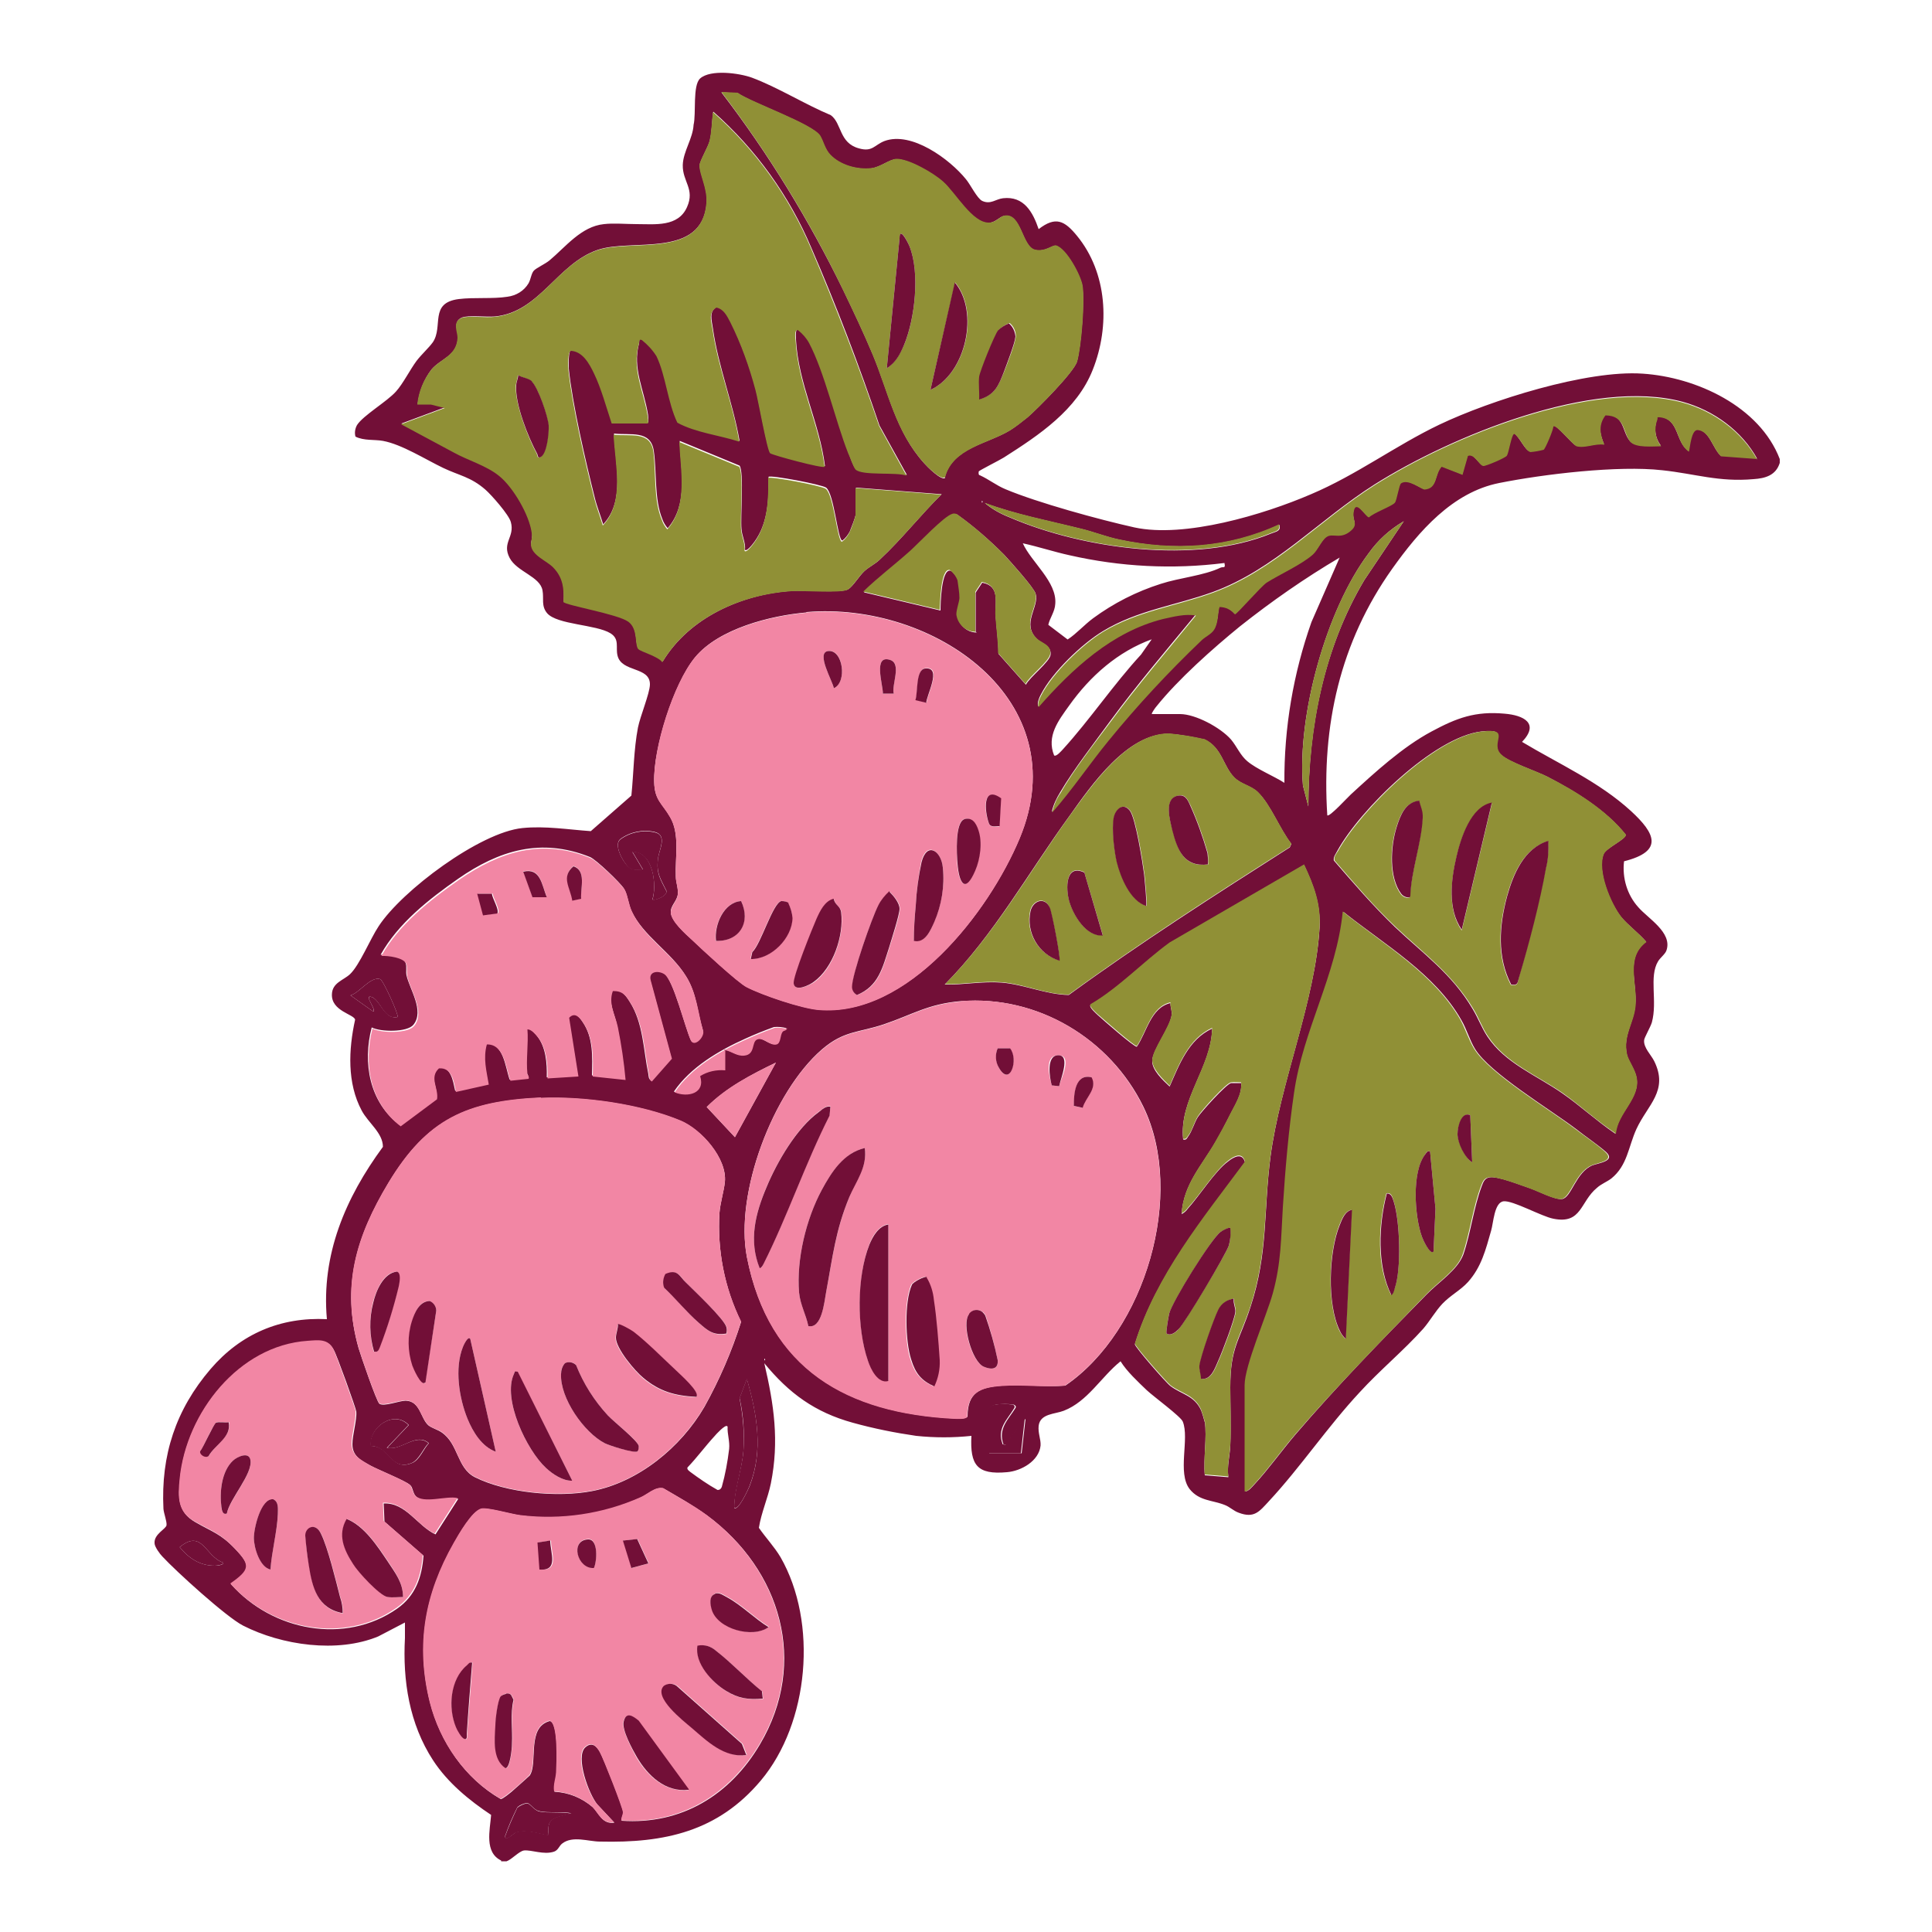 <svg xmlns="http://www.w3.org/2000/svg" id="Calque_1" viewBox="0 0 500 500"><defs><style>      .st0 {        fill: #909036;      }      .st1 {        fill: #720f37;      }      .st2 {        fill: #f286a4;      }    </style></defs><path class="st1" d="M129.7,481.5c-4.4-2.1-2.9-7.9-2.6-11.8-5.7-3.8-11.2-8.3-15-14.1-6.2-9.5-7.9-20.7-7.3-31.7,0-1.3,0-2.7,0-4l-6.9,3.6c-10.6,4.4-25,2.3-35-2.8-4.3-2.2-17.3-14-20.9-17.9-.6-.6-2-2.5-2-3.4-.2-2.4,3-3.7,3.1-4.7s-.7-3-.8-4.2c-.7-13.9,3.2-25.7,12.2-36.2,7.8-9.1,18.1-13.5,30.1-12.9-1.5-16.7,4.8-31.4,14.5-44.6,0-3.6-3.8-6.2-5.5-9.4-3.8-7.1-3.4-15.8-1.7-23.5-.2-1.4-6.2-2.2-6-6.6.1-3,3-3.6,4.7-5.2,2.5-2.4,5.2-9.1,7.4-12.4,6-9.2,26.2-24.3,37.2-25.4,5.9-.6,11.9.4,17.7.8l10.5-9.2c.6-5.9.6-11.8,1.7-17.6.6-3,3-8.7,3.1-11.1.1-4.8-7.4-3.1-8.4-7.6-.5-2.1.6-4.2-1.8-5.7-3.7-2.3-13.8-2.2-16.4-5.2-1.6-1.9-.8-3.8-1.2-5.9-.6-3.6-6.6-4.8-8.5-8.4-2.1-4,1.4-5.4.3-9.3-.5-1.9-5-7-6.6-8.4-3.8-3.3-6.7-3.6-10.9-5.6-4.6-2.2-10.7-6.1-15.6-7-2.2-.4-4.9,0-7.1-1.1-.3-1-.1-2.1.4-3,1.6-2.5,7.8-6.1,10.1-8.7,1.8-2,3.6-5.6,5.3-7.9,1.3-1.7,3.1-3.3,4.2-4.8,2.8-4.1-1-10.2,6.7-11.2,4-.5,8.8,0,12.6-.6,2.3-.3,4.3-1.5,5.5-3.5.6-1.1.7-2.6,1.4-3.3s2.9-1.7,4-2.6c4.2-3.5,8.2-8.8,14.1-9.4,2.5-.3,5.8,0,8.5,0,4.7,0,10.7.8,13-4.4,2.1-4.7-1.2-6.6-1.1-10.9.1-3.5,2.6-6.8,2.8-10.4.7-2.9-.3-10.2,1.7-12,2.7-2.4,10.1-1.4,13.4-.2,6.7,2.5,13.7,6.9,20.4,9.7,2.9,2.1,2.1,7.2,7.3,8.6,3.5,1,4-.9,6.6-1.9,7-2.6,16.9,4.7,21.1,9.9,1.1,1.3,2.9,5,4.2,5.6,2.2,1,3.5-.5,5.4-.7,5.4-.6,7.7,3.6,9.2,8,4.4-3.4,6.7-2.2,9.9,1.7,7.9,9.6,8.6,23.4,4.1,34.7-4.1,10.4-13.9,16.9-23,22.7-1.1.7-6.3,3.3-6.5,3.6,0,0-.2,1,.3,1,2.4,1.1,4.2,2.6,6.6,3.6,8.3,3.5,24.4,7.9,33.4,9.9,13,2.8,33.4-3.3,45.7-8.6,11.8-5,21.9-12.6,33.2-18,13.2-6.3,38.2-14.2,52.6-13.2,13.9.9,30.3,8.5,35.5,22.1v1c-1,3.2-3.7,4-6.8,4.2-9,.8-15.1-1.4-23.6-2.3-11.4-1.3-30.7,1-42.2,3.3-12.1,2.4-20.8,12.5-27.7,22.2-13.5,19-18.3,40.6-16.8,63.8.5.6,5.5-4.9,6.1-5.4,6.2-5.7,13.4-12.3,20.9-16.3,6.5-3.5,11.3-5.3,18.9-4.6,4.9.4,9.1,2.5,4.5,7.3,9.5,5.7,19.9,10.3,28.2,17.9,6.3,5.8,8.5,10.4-1.8,13-.5,4.3.8,8.7,3.7,11.9,2.5,2.9,8.8,6.5,7.3,11.1-.3,1-1.6,1.9-2.2,2.9-2.4,4-.1,10.3-1.6,15.8-.4,1.3-2,4-2,4.6-.2,1.9,1.8,3.8,2.6,5.4,3.8,7.7-1.7,11.3-4.6,17.6-2.1,4.6-2.3,9.4-6.5,12.8-1.2.9-2.6,1.4-3.7,2.4-4.4,3.6-3.9,9.5-11.3,8-3.1-.6-10.5-4.8-12.9-4.5s-2.6,5.6-3.2,7.6c-1.4,4.9-2.5,9.4-6,13.3-1.9,2.1-4.5,3.4-6.6,5.6-1.8,1.9-3.2,4.4-4.9,6.4-5.1,5.7-11.3,10.8-16.5,16.5-8.3,8.9-15.4,19.5-23.5,28.2-2.5,2.7-3.8,4.5-7.8,3-1.4-.5-2.3-1.5-3.6-2-3.2-1.3-6.6-1-9.1-4.1-3.3-4.2,0-13.1-1.8-17.5-.5-1.3-7.6-6.5-9.3-8.1-2.3-2.2-5.2-4.9-6.8-7.5-5,4-8.5,10.4-14.7,12.8-2.3.9-6.1.7-6.5,3.9-.2,1.9.6,3.5.5,5.1-.4,4-5,6.6-8.7,6.9-7.7.7-9.6-1.8-9.2-9.4-4.7.5-9.5.5-14.3,0-5.5-.8-11-1.9-16.4-3.4-9.8-2.7-16.5-7.6-22.9-15.4,2.5,10.7,3.9,20.1,1.7,31.1-.8,3.9-2.5,7.6-3.1,11.5,1.8,2.6,4,4.9,5.6,7.6,9.7,16.9,7.4,42.9-5.1,57.8-11.1,13.2-24.9,16.2-41.6,15.8-3,0-7.1-1.6-9.8.5-.8.6-1,1.7-2.1,2.1-2.7.9-5.8-.5-7.8-.3-1.3.2-3.1,2.3-4.5,2.8h-1.4ZM244.5,123.5c2-7.6,11-8.6,16.8-12.1,1.6-1,3.1-2.2,4.6-3.4,2.6-2.2,12-11.7,12.8-14.4,1.1-4,2-15.5,1.4-19.5-.4-2.7-4.2-9.8-6.9-10.5-.8-.2-2.7,1.7-5.4,1.1-3.3-.8-3.5-9.7-8-8.8-1.1.2-2.2,1.7-3.9,1.8-4.4.2-8.7-7.7-11.9-10.6-2.5-2.2-8.8-5.9-12-5.9-1.8,0-4.1,2.1-6.6,2.4-3.6.4-8-.8-10.6-3.5-1.4-1.5-1.7-3.4-2.6-4.9-1.9-3.1-17.6-8.5-21.3-11.1l-4.2-.2c12.2,15.9,22.7,33.1,31.5,51.1,2.6,5.4,5.4,11.3,7.7,16.8,4.1,9.8,5.9,19.9,13.3,28.1.7.8,4.3,4.5,5.4,3.8M221.5,126.3v6.8c-.4,1.5-1,3-1.6,4.5-.5.9-1.1,1.7-1.9,2.3-1.2,0-2.1-12.1-4.2-13.7-1.1-.8-14.3-3.3-14.9-2.8.1,5.4-.1,11.3-3.1,16-.3.5-2.4,3.5-3,2.9.2-1.9-.8-3.6-.9-5.4-.3-3.2.7-14.7-.5-16.4l-15.5-6.4c.3,7.5,2.3,16.4-3.1,22.6-.6-.7-1.1-1.5-1.4-2.4-2.1-5.1-1.4-12.1-2.2-17.6s-6-4-10.3-4.5c.3,7.6,3,17.4-2.8,23.5-.7-2.4-1.6-4.5-2.2-7-2.3-9.1-5.8-24.3-6.7-33.3,0-.8-.2-4.8.7-4.9,3,.2,4.7,3.4,5.9,5.8,1.9,4,3.2,8.8,4.6,13h9.4c0-.7,0-1.3-.1-2-1-6.4-4.1-12-2.3-18.5.1-.4-.2-1.6.8-1.1,1.5,1.2,2.7,2.7,3.8,4.3,2.5,5.1,2.9,12,5.4,17.2,4.8,2.6,10.8,3.2,16,4.9-1.7-9.8-5.5-19.2-6.9-29.1-.3-2.1-1.1-4.4,1-5.6,2,.4,2.8,2.1,3.6,3.8,2.7,5.6,4.9,11.5,6.5,17.5.7,2.5,3,15.7,3.8,16.4.6.6,13.6,4,14.1,3.5-1.4-11.2-6.9-21.3-7.5-32.7,0-.5-.3-3.1.7-2.6,1.1.9,2.1,2,2.8,3.3,4,7.5,6.8,20,10.1,28.5.4,1.1,1.2,3.6,1.9,4.2,1.7,1.8,10.6.6,13.2,1.6l-7.1-12.8c-5.2-15.4-11.1-30.9-17.6-45.9-5.7-13.5-14.4-25.6-25.4-35.3-.4,2.5-.3,5.1-.9,7.5-.4,1.6-2.6,5.3-2.6,6.3,0,2.5,2.1,5.9,1.8,9.8-1.2,14.6-19.5,9.1-28.3,12.2-10.4,3.6-15,16.1-26.5,17.2-2.2.2-7-.4-8.6.3-2.4,1.1-.9,3.5-1,5.1-.1,4.8-4.3,5.4-6.8,8.3-2,2.6-3.2,5.7-3.6,8.9h3.5l3.6.9-11.3,4.2,13.6,7.3c3.8,2,8.4,3.4,11.8,6.1,3.6,2.9,7.8,10.1,8.4,14.7.2,1.4-.3,2.2-.2,3.1.2,2.8,4.1,4.2,5.8,5.9,2.5,2.6,2.8,5.4,2.6,8.9.6.9,14,3.1,16.8,5.1,2.6,1.9,1.5,6.1,2.6,7.1.7.7,5.2,1.9,6.2,3.4,6.9-11.4,20.4-17.4,33.4-18.3,2.9-.2,13,.6,14.6-.4,1.3-.8,2.8-3.4,4.2-4.7,1.2-1.1,2.9-1.9,4-3,5.7-5.3,10.5-11.5,16-16.9l-22.1-1.7ZM454.8,118.8c-4-7.3-11.3-12.6-19.3-14.8-23.2-6.3-60,8.9-79.8,21.4-14.2,9-25.9,22-41.8,27.8-9.6,3.5-19.5,4.7-28.4,10.1-5.5,3.3-13.2,10.7-16.1,16.4-.4.7-1.1,2.3-.7,3.1,8.8-9.9,19-19.5,32.2-22.8,2.7-.7,5.8-1.5,8.5-.9-7.5,9.1-15,17.9-22,27.4-4.1,5.6-9.6,12.7-13,18.5-1,1.6-1.8,3.3-2.2,5.1,5.2-5.9,9.6-12.5,14.6-18.6,7.5-9.2,15.6-17.9,24.2-26.1.9-.9,2.4-1.5,3.1-2.6,1.1-1.6,1-4,1.4-5.9,1.6,0,3,.7,4,1.9.6,0,6.8-7.2,8.2-8.2,3.3-2.1,9.1-4.8,12-7.3,1.4-1.2,2.3-3.5,3.5-4.5,1.6-1.2,3.7.9,6.6-1.9,1.5-1.5.2-2.3.4-4.3.4-4.1,3.2,1,4,1.1,1.2-1.2,6-2.9,6.7-3.8.5-.6,1.1-4.7,1.6-5,1.8-1.3,5.3,1.7,6.1,1.6,3.5-.3,2.6-3.7,4.4-5.9l5.4,2.1,1.4-4.9c1.6-.7,3,2.5,4,2.6.5,0,5.8-2.1,6.1-2.7.5-.8,1.2-5.7,1.9-5.6,1.4.8,2.9,4.6,4.2,4.7,1.2,0,2.3-.3,3.4-.6.3-.2,2.5-5.1,2.5-6,.6-.8,5,4.8,6,5.1,2.2.7,4.9-.7,7.2-.4-1.1-2.6-1.6-5.1.3-7.6,5.1,0,4.3,4.3,6.4,6.8,1.3,1.7,5.9,1.1,8,1.2-1.5-2-1.8-4.5-1-6.8.2-.6-.4-.8.7-.7,5.2.7,4,6.5,7.5,8.9.2-1,.6-5.7,2.3-5.6,3.1.3,4,5,6,6.8l9.3.7ZM254.1,129.6v.5c.3-.2.3-.3,0-.5M331.1,135.8c-13.2,6.1-27.2,6.9-41.3,3.9-3.4-.7-6.6-2-9.9-2.8-8.4-2.1-16.9-3.7-25-6.7,1.9,1.6,4.1,2.8,6.4,3.7,19,8.2,48.1,12.2,67.6,4.2,1.2-.5,2.7-.6,2.2-2.2M252.5,163.5v-10.1c0-.1,1.4-2.1,1.7-2.6,4.8.9,3.2,5.2,3.5,8.8.2,3.2.7,6.4.7,9.6l7.1,8c1-2,6.2-5.9,6.4-7.8.2-2.3-2.3-2.8-3.5-4-4.2-4,.7-8.4-.4-11.8-.5-1.6-6.7-8.5-8.2-10.1-3.7-3.7-7.7-7.2-11.9-10.2-.4-.3-.8-.3-1.3-.1-2.1.5-8.7,7.6-10.8,9.5-4.1,3.5-8.4,6.8-12.2,10.6l19.8,4.7c0-1.7.2-10.9,2.6-10.3.6.1,1.9,2,2.1,2.7.3,1.5.4,3,.5,4.6,0,1.2-.8,3-.8,4.2.3,2.5,2.4,4.5,5,4.5M338.6,208.7c0-20.4,4-41,14.5-58.6l10.2-15.2c-3.6,2.1-6.7,4.9-9.1,8.3-11,14.6-18.5,42-17,60.1l1.4,5.4ZM316.9,145.7c-13.4,1.7-26.9,1-40.1-2-4.1-.9-8-2.2-12.1-3.1,2.2,4.9,8.9,10,8.4,15.7-.1,2-1.4,3.6-1.8,5.4l5,3.8c2.3-1.5,4.3-3.8,6.6-5.5,5.3-3.9,11.2-6.9,17.5-8.9,4.9-1.6,11.1-2.1,15.5-4.2.7-.3,1.3.3,1-1.1M298.1,184.8h7.3c4,0,10.5,3.5,13.2,6.6,1.5,1.8,2.4,4.1,4.2,5.6,2.5,2.1,6.8,3.8,9.6,5.6-.1-14.2,2.3-28.3,7-41.6l7.3-16.7c-9,5.3-17.6,11.3-25.8,17.8-7,5.7-16,13.7-21.6,20.7-.3.3-1.3,1.8-1.2,1.9M208.7,158.5c-9.3.8-22.7,4.2-28.8,11.6-5.6,6.8-10.8,23.5-10.6,32.2.1,4.8,2.1,5.6,4.1,9.1,2.6,4.4,1.3,10.4,1.5,15.4,0,1.6.7,3,.5,4.7s-1.9,2.9-1.8,4.6c.1,2.3,3.8,5.6,5.5,7.1,2.4,2.3,11.9,11.1,14.1,12.2,4,2.1,14.1,5.5,18.6,5.9,23.1,2,44.1-25.2,52.1-44.4,14.9-35.8-22.4-61.3-55.2-58.5M298.2,165.4c-8.9,3.2-16.1,9.6-21.5,17.2-2.8,3.9-5.9,7.9-3.9,12.9.6.4,1.9-1.2,2.3-1.6,7-7.7,13.1-16.8,20.2-24.5l2.8-4ZM418.1,293.4c.4-5.4,6.5-9.2,5.4-14.6-.4-2.1-2.2-4.3-2.5-6-1-4.9,1.8-8.1,2.2-12.6.6-5.8-2.7-12.4,2.8-16.5-1.9-2.2-4.5-4.1-6.4-6.3-2.8-3.4-6.4-12.1-4.6-16.4.7-1.6,6-3.9,5.7-5-5.1-6.4-13-11.2-20.3-15-3-1.5-9.7-3.7-11.9-5.6-3.5-3,2.9-7-5.1-6.1-12.3,1.4-31.5,20.3-37.3,30.9-.4.8-1.1,1.6-.9,2.5,5.1,5.9,10.2,11.8,15.8,17.2,7.4,7,14.8,12.2,20.1,21.2,1.4,2.3,2.3,4.8,3.8,7.1,4.6,7,12.8,10.1,19.5,14.8,4.6,3.2,8.8,7.1,13.5,10.3M244.5,254.8c5,.1,9.8-.9,14.8-.5,5.8.5,11.5,3.1,17.3,3.2,18.5-13.5,37.9-25.9,57.2-38.2l.4-.9c-3-3.8-5.3-10.1-8.7-13.4-1.8-1.7-4.3-2-6.1-3.8-2.9-3-3.1-7.6-7.6-9.8-3.1-.7-6.2-1.3-9.4-1.5-10.7,0-19.9,13.2-25.5,21.1-10.7,14.7-19.6,30.9-32.5,43.9M163.6,220.4c5.4-.2,6.5,8.6,5.2,12.5,1.1,0,3.8-1,3.7-2.3-1.6-3.3-2.7-4.6-2.2-8.5.3-2.2,2.5-6-.9-6.8-3.1-.7-6.3,0-8.8,1.8-1.9,1.4.5,5.7,1.8,7s2.3.9,4,.9l-2.8-4.7ZM136.3,277.6c-.4-3.6.3-7.8,0-11.5,1,0,2,1.2,2.6,1.9,2.4,2.9,2.7,7.2,2.6,10.8l8-.5-2.4-15.2c1.5-1.5,2.8,0,3.7,1.4,2.8,4.1,2.5,9.1,2.4,13.8l8.5.9c-.4-4.6-1.1-9.2-2-13.7-.6-3.2-2.4-6-1.3-9.3,2.6,0,3.4,1.2,4.6,3.1,3.5,5.5,3.5,12.5,4.8,18.7.1.6,0,1.2.7,1.6l5.2-5.9-5.5-20.3c-.5-2.3,1.9-2.7,3.6-1.6,2.5,1.7,5.5,14.2,7,17.4,1.1,1.4,3.4-1.2,3.1-2.6-1.5-4.9-1.6-9.6-4.4-14-3.8-6.2-11.1-10.4-14.1-16.9-.8-1.8-1-4.2-1.9-5.7s-7.3-7.6-8.8-8.2c-12.7-5.1-23.6-1.7-34.1,5.6-7.6,5.3-15.6,11.6-20.1,19.7,1.6-.1,6,.4,6.5,2.2.3.9,0,2.1.2,3.1.8,3.6,4.7,9.2,1.8,12.8-1.6,2-8.5,1.9-10.8.7-2.4,9.2-.6,19.4,7.3,25.3l9.4-7c.6-2.8-2.1-5.6.5-8,3.4-.2,3.8,3.5,4.4,6.1l8.5-1.9c-.6-3.5-1.5-6.8-.5-10.4,4.6,0,4.9,6,6.1,9.4l4.7-.5c.3-.7-.4-1.3-.5-1.6M311.8,367.9c.6,4.2-.4,9.5,0,13.9l6.1.5c-.4-2.8.4-5.6.5-8.2.2-5,0-10.1,0-15,0-10.6,2.4-12,5.3-21.1,4.5-13.7,3.3-24.9,5.1-38.6,2.5-19.2,11.6-40.4,12.7-59.3.3-6-1.5-10.9-4-16.2l-34.8,20.2c-7,5.1-13,11.6-20.5,16-.4.6,1.4,2.1,1.9,2.6,1.3,1.2,9.3,8.2,10.1,8.2,2.6-3.8,3.6-10.1,8.7-11.3,0,1.2.5,2.1.3,3.3-.6,3.3-4.8,8.7-5,11.5-.2,2.5,2.8,5.2,4.5,6.8,2.5-5.7,4.9-12.2,11-15-.2,10.1-8.6,18.3-7.5,28.7.8.2.9-.2,1.3-.8,1-1.3,1.6-3.6,2.5-5s7.3-8.5,8.6-8.8c.9,0,1.7,0,2.6,0,.3,3-1.7,5.8-3,8.5-1.1,2.1-2.4,4.7-3.6,6.7-3.6,6.2-8.3,11-8.8,18.7.6-.3,1.2-.8,1.6-1.4,3-3.3,7.1-9.8,10.4-12.2,1.5-1.2,3.7-2.4,4.4.2-10.8,14.8-23,29.3-28.5,47.1,0,.7,8.1,10,9.2,10.8,2.9,2.2,6.1,2.4,7.9,6.2.4,1,.7,2.1,1,3.2M322.1,386c1.1,0,1.9-1.2,2.6-1.9,3.7-4,7-8.7,10.6-12.9,10.8-12.6,22.3-24.4,33.9-36.2,3-3.1,8-6.3,9.5-10.3,1.9-5.5,2.7-12.3,4.8-17.8.4-1.1.8-2,2-2.2,2.1-.4,8.3,2.1,10.7,2.9,2,.7,6.4,3,8.1,2.7,2.4-.4,3.5-6.9,7.8-8.7,1.5-.6,6.2-1.1,3.5-3.5-2.3-2-5.3-4-7.7-5.9-6.7-5.1-22.4-14.5-26.2-20.8-1.4-2.3-2.1-5-3.5-7.4-6.8-12-20-19.6-30.5-28-1.6,16.4-10.4,30.7-12.6,46.9-1.3,9.5-2.3,20-2.9,29.6-.5,8.1-.4,14.3-2.6,22.3-1.6,5.8-7.3,18.7-7.3,23.8v27.5ZM102.9,263.2c.4-.4-3.7-9.5-4.5-9.8-2.5-.8-5.4,3.6-7.7,4.2l5.9,4.2c.9-.5-2.5-4.3-.5-3.8,2.4.7,3.3,6,6.8,5.2M248.6,259.1c-8.4.7-12.5,3.5-19.9,6-6.6,2.2-10.3,1.6-16,6.5-12.7,11-22.6,37.3-19.4,53.7,5.7,29,25.9,40.4,53.7,41.8.8,0,2.9.2,3.4-.5,0-6.3,3.3-7.6,8.9-8,5.3-.4,11,.4,16.4,0,20.7-14.1,31.2-49.6,20.2-72.2-8.6-17.6-27.4-28.9-47.2-27.3M203.6,266.1c-1.1-.3-2.2-.4-3.3-.3-2.5.9-5,1.9-7.4,3-6.9,3.1-14.2,7.4-18.5,13.7,3.5,1.5,8,.3,6.6-4.2,2-1.2,4.3-1.7,6.5-1.5v-5.2c1.7.3,3,1.6,4.9,1.4,3-.3,1.8-3.7,3.4-4.2s3.4,1.9,5,1.3c1.1-.4.8-2.5,1.5-3.2.4-.5,1.3-.2,1.2-.9M200.8,275c-6.4,3.1-12.9,6.5-17.9,11.5l7.3,7.8,10.6-19.3ZM140,284.1c-19.2.9-29.5,5.5-39.5,22.1-8.3,13.8-12.2,26.7-7.7,42.7.5,1.7,4.7,14,5.4,14.4,1.2.8,5.1-.8,6.8-.8,3.8.1,3.8,4.6,5.9,6.4.9.7,2.4,1.1,3.4,1.8,4.4,3,3.9,9.2,8.6,11.6,8.2,4.1,21.4,5.3,30.3,3.6,12-2.3,23-11.3,29.1-21.8,3.9-7,7.1-14.4,9.5-22-4.3-8.8-6.2-18.5-5.6-28.2.2-2.6,1.1-5.5,1.4-8,.6-6.1-6-13.5-11.4-15.8-10.3-4.3-25.1-6.4-36.2-5.9M106.1,384.3c-1-1-8.2-3.9-10.2-5-2.5-1.4-4.7-2.4-4.7-5.6,0-2.3,1.2-6.3,1-8.4-.1-.9-5.1-14.8-5.8-15.9-1.4-2.8-3.9-2.4-6.7-2.2-17.9,1.1-31.5,18.6-33.1,35.6-.5,4.8-.6,8.5,3.9,11.1s6.6,3,10.4,7c4.2,4.4,3.9,5.5-1.1,9.1,10.6,12,29.4,15.8,43,6.3,4.7-3.3,6.4-8.1,6.8-13.7l-10.1-8.8-.2-4.7c5.7-.3,8.7,5.8,13.4,8l5.9-9.2c-2.8-.7-8.9,1.6-11-.7-.7-.7-.8-2.2-1.3-2.7M197.8,351.6v.5c.3-.2.3-.3,0-.5M190,390.2c1,1.1,3.8-5.1,4-5.6,3.6-9.3,1.9-18.5-.7-27.7l-1.9,5c.9,4.5,1.3,9.1,1,13.6-.4,5-2.3,9.8-2.4,14.8M259.7,373.8c-1.5-4.1,1.3-6.5,3.1-9.4.3-.5-.2-.8-.5-.9-1.5-.2-3-.2-4.5,0-5.1,1.1-1.5,9.1-1.8,12.6h8.4s1-8.9,1-8.9c-1.7,1.7-2.9,3.8-4.4,5.7-.4.5,0,1.2-1.2.9M100.2,374.7l5.6-5.9c-3.8-4-10.3.5-9.8,5.4,4.9,0,5.2,6.7,10.7,4.4,1.9-.8,2.9-3.6,4.3-5.1-3.3-2.9-7,2-10.8,1.2M188.2,369.1c-.5-.5-2.9,2.1-3.3,2.6-2.4,2.6-4.5,5.5-7,8.1-.1.6.4.8.7,1.1,2.3,1.7,4.6,3.3,7.1,4.7.6,0,.9-.3,1.1-.8.9-3.2,1.5-6.5,1.9-9.8.2-2.1-.5-3.8-.4-5.8M160.8,471.2c15.6,1.1,28.2-6.7,35.9-19.8,12.5-21.2,5.4-45.1-13.7-59.2-3.6-2.6-7.5-4.8-11.3-7-2.1-.5-4,1.5-5.9,2.4-9.8,4.4-20.5,6-31.1,4.6-2.4-.3-8.5-2.1-10.1-1.7-2.5.6-5.8,6.6-7.1,8.9-7.5,13.2-9.9,26.3-6.2,41.2,2.6,10.3,9.1,19.7,18.3,25,.5,0,2.3-1.5,2.8-1.9.7-.6,4.4-3.9,4.7-4.2,2.2-3.3-.9-12.5,5.2-14.1,2.3.5,1.8,11.2,1.7,13.4,0,1.6-.8,3.2-.5,4.9,3.7.2,7.1,1.6,9.9,4,1.6,1.6,2.5,4.5,5.6,4l-4.4-4.7c-2.2-2.6-5.8-12.4-3.1-14.8,1.7-1.5,2.9-.3,3.8,1.3s6.1,14.6,6,15.6c0,.7-.6,1.4-.4,2.2M57.8,404.4c-4.6-1.4-5.4-8.9-11.3-4,2.4,2.9,5.2,4.8,9.1,4.8.4,0,2.3-.1,2.2-.8M148.1,469.3c-2.6-.6-6.3,0-8.6-.6-1.4-.3-2.4-2.2-3.2-2.1-.9.2-1.7.5-2.4,1.1-1.2,2.4-2.3,4.9-3.2,7.5,0,1.5,2.3-.8,2.8-1,2.8-.9,5.7.3,8.5.7-.3-2.9,0-4.1,2.9-4.9l3.2-.8Z"></path><path class="st0" d="M221.5,126.3l22.1,1.7c-5.5,5.5-10.3,11.6-16,16.9-1.2,1.1-2.8,1.9-4,3-1.4,1.3-2.9,3.9-4.2,4.7-1.7,1-11.7.2-14.6.4-13.1.9-26.6,6.9-33.4,18.4-1-1.5-5.5-2.7-6.2-3.4-1-1,0-5.2-2.6-7.1-2.8-2-16.1-4.2-16.8-5.1.2-3.5-.1-6.3-2.6-8.9-1.7-1.8-5.6-3.1-5.8-5.9,0-.9.4-1.7.2-3.1-.6-4.6-4.8-11.8-8.4-14.7-3.3-2.7-8-4-11.8-6.1l-13.6-7.3,11.3-4.2-3.6-.9h-3.5c.3-3.3,1.6-6.4,3.6-9,2.4-2.9,6.6-3.6,6.8-8.3,0-1.6-1.4-4,1-5.1,1.6-.7,6.4,0,8.6-.3,11.5-1.1,16.1-13.6,26.5-17.2,8.8-3.1,27.1,2.4,28.3-12.2.3-3.9-1.8-7.3-1.8-9.8,0-1,2.2-4.7,2.6-6.3.6-2.5.6-5.1.9-7.5,11,9.7,19.7,21.8,25.4,35.3,6.4,15,12.4,30.5,17.6,45.9l7.1,12.9c-2.6-1-11.5.1-13.2-1.6-.6-.7-1.4-3.2-1.9-4.2-3.3-8.4-6.1-20.9-10.1-28.5-.7-1.3-1.7-2.4-2.8-3.3-1.1-.5-.8,2.1-.7,2.6.6,11.4,6.1,21.5,7.5,32.7-.5.5-13.5-3-14.1-3.5-.8-.7-3.1-13.9-3.8-16.4-1.6-6-3.7-11.9-6.5-17.5-.9-1.7-1.7-3.4-3.6-3.8-2.2,1.3-1.3,3.6-1,5.6,1.4,9.9,5.3,19.3,6.9,29.1-5.2-1.7-11.2-2.3-16-4.9-2.5-5.2-3-12.2-5.4-17.2-1-1.6-2.3-3-3.8-4.2-.9-.4-.6.8-.8,1.1-1.8,6.6,1.3,12.1,2.3,18.5.1.7.2,1.3.1,2h-9.4c-1.4-4.2-2.7-9.1-4.6-13-1.2-2.5-2.9-5.6-5.9-5.8-.9,0-.8,4.1-.7,4.9.9,9,4.4,24.2,6.7,33.3.6,2.4,1.5,4.6,2.2,7,5.8-6.1,3.1-15.9,2.8-23.5,4.3.5,9.6-1.1,10.3,4.5s0,12.5,2.2,17.6c.3.9.8,1.7,1.4,2.4,5.4-6.2,3.4-15.1,3.1-22.6l15.5,6.4c1.2,1.7.2,13.2.5,16.4.2,1.8,1.1,3.5.9,5.4.6.6,2.7-2.4,3-2.9,3-4.7,3.2-10.6,3.1-16,.5-.5,13.8,2,14.9,2.8,2.1,1.6,3,13.7,4.2,13.7.8-.6,1.4-1.4,1.9-2.3.7-1.5,1.2-3,1.6-4.5v-6.8ZM137.6,98.7c-.8-.7-2.6-1-3.6-1.6,0,.9-.4,1.7-.5,2.6-.3,4.7,3.1,13.5,5.4,17.7.2.4.1,1.3.9.9,1.7-.8,2.2-6.5,2.1-8.2-.2-2.4-2.6-9.8-4.4-11.4"></path><path class="st2" d="M248.6,259.1c19.8-1.6,38.6,9.6,47.2,27.3,11.1,22.6.6,58.1-20.2,72.2-5.4.5-11-.3-16.4.1-5.6.4-8.9,1.7-8.9,8-.4.7-2.5.5-3.3.5-27.8-1.4-48-12.7-53.7-41.8-3.2-16.4,6.7-42.8,19.4-53.7,5.7-4.9,9.4-4.3,16-6.5,7.4-2.5,11.5-5.3,19.9-6M261.4,271.3h-3.2c-.7,1.6-.5,3.5.3,5,2.8,5.2,5.2-2.2,2.8-5M274.1,281.1c.5-2,3.6-8-.2-8s-2.3,5.8-1.7,7.8l1.9.2ZM282.5,278.8c-4.3-1-4.5,4.3-4.6,7.4l2.2.5c.7-2.7,4-4.9,2.3-7.9M214.9,286.3c-1.2-.2-2.1.8-3,1.4-5.7,4.1-10.8,13-13.5,19.4-2.9,6.9-4.7,13.8-1.8,21,.6,0,.8-.6,1-1.1,6.2-12.3,10.8-26.1,17.1-38.4l.2-2.3ZM223.8,297.1c-5.4,1.3-8.6,6.2-11.1,10.8-4.1,7.6-6.6,18-5.9,26.6.3,3.2,1.8,5.6,2.4,8.7,3.5.7,4.1-6.2,4.6-8.8,1.7-9,2.4-15.8,6-24.6,1.7-4.2,4.7-7.7,4-12.7M229.9,316.8c-2.5.4-4.1,3-4.9,5.2-3.2,8.2-3.3,21.6-.4,30,.7,2.1,2.6,6.1,5.3,5.3v-40.5ZM239.7,330.5c-.5-.4-3.6,1.3-3.9,2-1.9,4.4-1.7,14.7-.2,19.3,1.1,3.5,2.5,5.4,6,7,1-2.1,1.5-4.5,1.4-6.8-.2-4.6-.8-10.9-1.5-15.5-.2-2.1-.8-4.1-1.9-5.9M250.8,340.1c-2.1,2.4.6,12.3,3.8,13.6,2,.8,3.8.8,3.6-1.7-.8-3.9-1.8-7.7-3.1-11.5-.5-1.2-2-1.8-3.2-1.3-.4.2-.7.4-1,.8"></path><path class="st2" d="M140,284.1c11.1-.5,25.9,1.6,36.2,5.9,5.4,2.3,11.9,9.7,11.4,15.8-.2,2.5-1.2,5.4-1.4,8-.6,9.7,1.3,19.5,5.6,28.2-2.4,7.6-5.6,15-9.5,22-6.1,10.4-17,19.5-29.1,21.8-8.9,1.7-22.1.5-30.3-3.6-4.7-2.4-4.2-8.6-8.6-11.6-1-.7-2.6-1-3.4-1.8-2.1-1.8-2.2-6.2-5.9-6.4-1.7,0-5.6,1.5-6.8.8-.7-.4-4.9-12.6-5.4-14.4-4.6-16-.6-28.9,7.7-42.7,10-16.6,20.3-21.2,39.5-22.1M96.8,349.8c1,.2,1.1-.4,1.4-1.1,2-5.1,3.6-10.4,4.9-15.8.2-1,.7-3.5-.5-3.8-3.5.3-5.3,5-6.1,8-1,4.2-.9,8.6.2,12.7M188.1,345.1c0-.5,0-1,0-1.5-.5-2.1-8.5-9.6-10.5-11.6-1.7-1.7-2.1-3.6-5.3-2.2-.7,1.1-.8,2.4-.3,3.6,3.1,2.8,5.8,6.3,8.9,9,2.4,2.1,3.8,3.4,7.3,2.8M110,357.8l2.9-18.6c0-1.1-.7-2-1.7-2.5-2.7,0-3.9,3-4.5,5.2-1.1,3.7-1.1,7.7.1,11.5.2.6,2.4,5.5,3.3,4.4M180.1,361.6c1.2-1.2-4.1-5.8-5.2-6.8-3.5-3.6-7.2-6.9-11.1-10.1-.5-.4-3.7-2.2-4-1.9.1,1.2-.5,2.3-.5,3.5,0,2.8,4.9,8.5,7.1,10.4,4.2,3.5,8.1,4.6,13.6,4.9M121.7,346.5c-.6-.9-1.8,1.8-1.9,2.1-2.2,5.5-1,13.2,1.2,18.6,1.4,3.4,3.7,7.2,7.3,8.5l-6.6-29.2ZM165,375.6c.2-.4.3-.9.3-1.4-.4-1.6-6.4-6.2-8-7.9-3.5-3.8-6.3-8.2-8.2-13-.7-.8-1.9-1-2.9-.5-.7.8-1.1,1.8-1,2.8-.3,6.2,5.9,15.1,11.3,17.9,1.2.6,7.7,2.6,8.5,2.1M134,355c-1-.1-.8,0-1,.6-3,6.6,3.3,19.7,8.3,24.3,1.7,1.6,4.4,3.4,6.8,3.3l-14.2-28.2Z"></path><path class="st2" d="M208.7,158.5c32.8-2.8,70.1,22.7,55.2,58.5-8,19.1-29,46.4-52.1,44.4-4.5-.4-14.5-3.8-18.6-5.9-2.2-1.1-11.7-9.9-14.1-12.2-1.7-1.6-5.4-4.8-5.5-7.1,0-1.7,1.6-3,1.8-4.6s-.5-3.1-.5-4.7c-.2-5.1,1.1-11.1-1.5-15.4-2-3.5-4-4.3-4.1-9.1-.3-8.7,4.9-25.4,10.5-32.2,6.1-7.4,19.6-10.8,28.8-11.6M215.8,178.1c3.5-1.6,2.4-10.2-1.5-9.6-3.2.4,1.2,7.8,1.5,9.6M231.3,179.5c-.6-2.4,2.1-7.8-.9-8.7-4.5-1.5-1.9,6.3-1.9,8.7h2.8ZM239.8,181.9c0-1.9,4.2-9.4-.2-9-2.6.2-2,6.3-2.6,8.2l2.9.8ZM258.6,213.9l.4-7.2c-4.9-3.5-4.3,3.3-3.1,6.4.4,1.1,1.7.8,2.7.8M249.5,212c-2.4.7-1.9,9.2-1.8,11.5.4,5,2,7.9,4.6,1.8,1.3-3,1.9-7.4.8-10.5-.6-1.7-1.6-3.4-3.7-2.8M236.5,243.4c2.9.7,4.3-2.6,5.3-4.9,1.9-4.4,2.7-9.3,2.2-14.1-.5-4.3-4.2-6.8-5.6-1.4-.7,3.7-1.2,7.5-1.4,11.2-.3,3-.5,6.1-.5,9.2M230.2,230.8c-1.2,1-2.2,2.3-2.9,3.6-1.7,3.2-6.8,17.8-6.7,21.1,0,.9.5,1.7,1.3,2,5.6-2.2,6.6-7.1,8.3-12.3.6-2,2.7-8.3,2.7-10s-1.6-3.3-2.6-4.4M215.8,232.7c-2.4.6-3.5,3.2-4.4,5.2-1.1,2.4-6.1,14.8-5.9,16.7.3,2.2,4,.4,5.2-.4,5-3.6,7.7-11.9,7.1-17.9-.2-1.8-1.6-1.9-1.9-3.5M191.8,233.2c-4.6.3-7,6.2-6.6,10.3,6.2.2,9.1-4.9,6.6-10.3M204,233.7c-.5-.4-1.2-.6-1.9-.5-2.2.6-5.3,11.2-7.5,13.2l-.4,1.8c5.3,0,10.7-5.4,10.8-10.6,0-1.4-.4-2.7-1.1-3.9"></path><path class="st2" d="M160.8,471.2c-.1-.8.4-1.5.4-2.2,0-1-5.1-14-6-15.6s-2.1-2.8-3.8-1.3c-2.8,2.4.8,12.2,3.1,14.8l4.4,4.7c-3.1.5-4-2.4-5.6-4-2.8-2.4-6.2-3.8-9.9-4-.3-1.7.4-3.3.5-4.9.1-2.2.6-12.9-1.7-13.4-6,1.6-3,10.8-5.2,14.1-.3.4-4,3.7-4.7,4.2-.5.4-2.3,1.9-2.8,1.9-9.2-5.3-15.7-14.7-18.3-25-3.7-14.9-1.3-28,6.2-41.2,1.3-2.3,4.7-8.2,7.1-8.9,1.7-.4,7.7,1.4,10.1,1.7,10.6,1.3,21.4-.3,31.1-4.6,1.9-.8,3.8-2.8,5.9-2.4,3.8,2.3,7.8,4.4,11.3,7,19,14.1,26.2,38,13.7,59.2-7.8,13.1-20.4,20.9-35.9,19.8M153.7,405.7c.8-1.7,1.1-7.6-1.5-7.4-4.8.2-2.7,7.8,1.5,7.4M165,398.3l-3.7.4,2.2,7.1,4.4-1.2-2.9-6.3ZM142.5,398.7l-3.2.5.5,7c5.1.4,2.8-4.3,2.8-7.5M185.2,412.4c-1.7.5-1.4,2.8-.9,4.1,1.5,5,10.6,7.6,14.7,4.5-3.6-2.2-7-5.7-10.7-7.7-1-.5-1.9-1.3-3.1-1M197.5,439.7l-.2-1.9c-4-3.2-7.8-7.3-11.8-10.4-1.3-1.3-3.2-1.8-4.9-1.4-.8,4.5,3.8,9.5,7.4,11.7,3.3,2,5.7,2.2,9.6,2M122.3,430.3c-.8-.2-.9.3-1.4.7-4.3,3.6-5,11.1-2.8,16,.3.8,1.4,2.7,2.1,3,.9.5.7-.8.7-1.2.4-6.2,1-12.4,1.4-18.6M193.3,454.2l-1.1-2.9-16.9-15c-1-.7-2.3-.7-3.3,0-3,2.9,5,9.1,7.1,10.8,4.1,3.5,8.6,7.9,14.3,7.1M131,438.3c-.5.1-.9.3-1.3.7-.9.9-1.4,5.9-1.4,7.5-.2,3.8-.8,8.8,2.6,11.1,1.2,0,1.6-5.1,1.7-6.3.2-3.8-.5-7.7.4-11.4l-.6-1.2c-.3-.4-.9-.5-1.3-.4M178.2,463.2l-13-17.8c-1.5-1.2-3.3-2.4-3.9.3-.4,2,2.3,7.1,3.4,9.1,2.8,4.8,7.5,9.1,13.4,8.5"></path><path class="st0" d="M322.1,386v-27.5c0-5.1,5.7-18,7.3-23.8,2.2-8,2.1-14.2,2.6-22.3.6-9.6,1.5-20.1,2.9-29.6,2.3-16.2,11-30.5,12.6-46.9,10.5,8.5,23.7,16.1,30.5,28.1,1.3,2.4,2.1,5.1,3.5,7.4,3.9,6.4,19.5,15.7,26.2,20.8,2.5,1.9,5.5,3.9,7.7,5.9,2.7,2.4-2,2.8-3.5,3.5-4.2,1.8-5.4,8.3-7.8,8.7-1.7.3-6.1-2-8.1-2.7-2.4-.8-8.6-3.3-10.7-2.9-1.3.2-1.6,1.2-2,2.2-2.1,5.5-2.9,12.3-4.8,17.8-1.4,4-6.5,7.2-9.4,10.3-11.5,11.9-23.1,23.7-33.9,36.2-3.6,4.2-6.9,8.9-10.6,12.9-.7.7-1.5,1.9-2.6,1.9M380.5,288.6c-2.2-1-3.3,3.3-3.3,4.9s1.8,6.1,3.8,7.3l-.5-12.2ZM370.1,298c-.8-.2-.9.2-1.3.8-3.5,4.6-2.7,16.1-.8,21.3.2.6,2.1,4.7,3,3.8l.5-11.1-1.4-14.8ZM358.8,308.8c-2.1,8.1-2.7,18.7,1.2,26.3.7-.5.7-1.2,1-1.9,1.7-4.9,1.3-17.3-.3-22.3-.3-.9-.5-2.3-1.8-2.1M349.9,313.1c-1.9.2-2.7,2.5-3.3,4-2.8,7-3.2,20.5,0,27.2.4.8.9,1.6,1.6,2.2l1.6-33.4Z"></path><path class="st0" d="M418.1,293.3c-4.7-3.1-8.9-7-13.5-10.3-6.7-4.7-14.9-7.8-19.5-14.8-1.5-2.2-2.4-4.8-3.8-7.1-5.4-9-12.8-14.3-20.1-21.2-5.6-5.3-10.7-11.3-15.8-17.2-.3-.9.4-1.7.9-2.5,5.9-10.6,25-29.5,37.3-30.9,8-.9,1.6,3.1,5.1,6.1,2.1,1.9,8.9,4.1,11.8,5.6,7.3,3.7,15.2,8.6,20.3,15,.2,1.1-5,3.4-5.7,5-1.8,4.2,1.8,12.9,4.6,16.4,1.8,2.2,4.5,4.1,6.4,6.4-5.5,4.1-2.3,10.6-2.8,16.5-.4,4.5-3.3,7.7-2.2,12.6.4,1.6,2.1,3.8,2.5,6,1,5.4-5,9.2-5.4,14.6M367.3,207.3c-3.7.3-5,3.8-6,7-1.5,4.9-2,12.9,1.3,17.2.6.8,2.2,1.2,2.3.5.3-6.6,2.9-13.8,3.2-20.3,0-1.8-.5-2.8-.9-4.4M386.1,207.9c-5.5,1-8.1,9.3-9.2,14.1-1.4,6-2.3,13.6,1.4,18.8l7.8-32.9ZM400.6,217.7c-6.3,1.9-9.1,8.6-10.7,14.5-2,7.5-2.6,15.6,1.1,22.7,2,.3,1.7-.5,2.1-2.1,2.4-8.3,5.3-19.5,6.9-28,.6-2.3.8-4.7.6-7.1"></path><path class="st0" d="M244.5,123.5c-1.1.8-4.7-2.9-5.4-3.7-7.4-8.2-9.2-18.2-13.3-28.1-2.3-5.5-5.1-11.4-7.7-16.8-8.7-18.1-19.3-35.2-31.4-51.1l4.2.2c3.8,2.6,19.4,8,21.4,11.1.9,1.5,1.2,3.4,2.6,4.9,2.6,2.7,6.9,3.9,10.6,3.5,2.5-.3,4.8-2.4,6.6-2.4,3.2,0,9.6,3.7,12,5.9,3.2,2.8,7.6,10.8,11.9,10.6,1.7,0,2.8-1.6,3.9-1.8,4.5-.9,4.6,8,8,8.8,2.6.6,4.5-1.3,5.4-1.1,2.7.7,6.5,7.8,6.9,10.5.6,4.1-.3,15.5-1.4,19.5-.8,2.8-10.2,12.2-12.8,14.5-1.5,1.2-3,2.4-4.6,3.4-5.8,3.5-14.8,4.6-16.8,12.1M229.5,95.3c2.2-1.4,3.5-3.8,4.5-6.1,2.8-6.7,4.1-18.6,1.4-25.4-.4-1-2.5-5.4-2.6-2.1l-3.3,33.6ZM240.8,100.9c9.2-4.2,12.8-20.1,6.4-27.8l-6.4,27.8ZM253.5,103.3c4.2-1.2,5-3.8,6.5-7.4.7-1.8,2.8-7.2,2.9-8.9,0-1.3-.6-2.6-1.6-3.4-1.1.4-2,1-2.8,1.8-.9,1.1-4.7,10.5-4.9,12-.2,1.9.1,3.9,0,5.8"></path><path class="st2" d="M136.3,277.6c0,.3.8,1,.5,1.6l-4.7.5c-1.2-3.4-1.6-9.5-6.1-9.4-1,3.6-.1,6.8.5,10.4l-8.5,1.9c-.5-2.6-1-6.4-4.4-6.1-2.6,2.4,0,5.2-.5,8l-9.4,7c-7.9-6-9.7-16.1-7.3-25.3,2.3,1.2,9.2,1.3,10.8-.7,2.9-3.6-1-9.2-1.8-12.8-.2-1,0-2.2-.2-3.1-.5-1.8-4.9-2.3-6.5-2.2,4.5-8.1,12.5-14.4,20.1-19.7,10.6-7.3,21.4-10.8,34.1-5.6,1.5.6,8,6.8,8.8,8.2s1,3.9,1.9,5.7c3,6.6,10.3,10.7,14.1,16.9,2.7,4.5,2.9,9.1,4.3,14,.3,1.4-2,4-3.1,2.6-1.6-3.2-4.5-15.8-7-17.4-1.6-1-4.1-.7-3.5,1.6l5.5,20.3-5.2,5.9c-.7-.4-.6-1-.7-1.6-1.3-6.2-1.3-13.2-4.8-18.7-1.2-1.9-2-3.2-4.6-3.1-1.2,3.3.6,6.1,1.3,9.3.9,4.5,1.6,9.1,2,13.7l-8.5-.9c.1-4.7.3-9.7-2.4-13.8-.9-1.4-2.2-3-3.7-1.4l2.4,15.2-8,.5c.1-3.6-.2-7.9-2.6-10.8-.6-.7-1.6-1.9-2.6-1.9.3,3.7-.4,7.9,0,11.5M150.4,232.5c-.2-2.8,1.4-7.2-2-8.4-3.2,2.8-.7,5.6-.2,8.9l2.2-.5ZM141.5,232.1c-1.3-3.2-1.6-7.7-6.1-6.6l2.4,6.5h3.7ZM127.4,231.3h-3.7c0,0,1.5,5.5,1.5,5.5l3.7-.5c.6-.9-1.3-3.9-1.4-5.1"></path><path class="st0" d="M311.8,367.9c-.3-1.1-.6-2.1-1-3.2-1.8-3.8-5-4-7.9-6.2-1.1-.9-9.2-10.1-9.2-10.8,5.5-17.8,17.6-32.4,28.5-47.1-.7-2.6-2.9-1.4-4.4-.2-3.2,2.4-7.4,9-10.4,12.2-.4.6-1,1.1-1.6,1.4.5-7.6,5.3-12.5,8.8-18.7,1.2-2.1,2.6-4.6,3.6-6.7,1.3-2.6,3.3-5.5,3-8.5-.8,0-1.8-.1-2.6,0-1.3.2-7.6,7.2-8.6,8.8s-1.5,3.8-2.5,5c-.4.5-.5,1-1.3.8-1-10.4,7.3-18.6,7.5-28.7-6.1,2.8-8.5,9.3-11,15-1.6-1.6-4.6-4.3-4.5-6.8.2-2.8,4.4-8.2,5-11.5.2-1.2-.4-2.1-.3-3.3-5.1,1.2-6.1,7.5-8.7,11.3-.8,0-8.8-7.1-10.1-8.2-.5-.5-2.3-2-1.9-2.6,7.5-4.4,13.5-10.9,20.5-16l34.8-20.2c2.5,5.3,4.4,10.2,4,16.2-1,18.9-10.1,40.1-12.7,59.3-1.8,13.7-.7,24.9-5.1,38.6-3,9.1-5.3,10.5-5.3,21.1,0,4.9.3,10,0,15-.1,2.6-.9,5.4-.5,8.2l-6.1-.5c-.4-4.3.6-9.7,0-13.9M318.4,317.8c-.2-.3-2.1.8-2.5,1-2.3,1.6-12.4,18-13.3,21.1-.2.7-.9,4.9-.7,5.2,1.1.7,2.3-.2,3.1-1.1,1.6-1.7,12.2-19.3,13-21.6.4-1.5.5-3,.4-4.6M319.4,336.1c-1.7.2-3.2,1.3-4,2.8-1.2,2.4-4.6,12.1-4.9,14.5-.2,1.2.5,2.2.4,3.4,2.6.5,3.6-2.7,4.5-4.7,1-2.2,4.2-10.6,4.4-12.6.1-1.1-.6-2.3-.4-3.4"></path><path class="st2" d="M106.1,384.3c.5.5.7,2,1.3,2.7,2.1,2.3,8.2,0,11,.7l-5.9,9.2c-4.7-2.2-7.6-8.3-13.4-8l.2,4.7,10.1,8.8c-.4,5.6-2.1,10.4-6.8,13.7-13.5,9.5-32.4,5.7-43-6.3,5.1-3.6,5.3-4.7,1.1-9.1-3.8-4-6-4.5-10.4-7s-4.3-6.3-3.8-11.1c1.7-17,15.3-34.4,33.1-35.6,2.8-.2,5.3-.6,6.7,2.2.6,1.2,5.6,15,5.7,15.9.2,2.1-1,6.1-1,8.4,0,3.3,2.3,4.2,4.7,5.7,2,1.1,9.2,4,10.2,5M59.2,368.1c-.9.1-2.5-.3-3.2,0s-3.4,6.4-4.1,7.4c-.2.9,1.4,1.9,2.2,1.2,1.7-3,5.8-4.8,5.2-8.7M58.7,391.7c.8-3.8,6.8-10.3,6.1-13.9-.4-2.2-3.3-.8-4.5.2-3,2.8-3.5,8.1-3,12,0,.8.3,2,1.4,1.7M70,406.2c.3-4.7,1.7-9.7,1.9-14.3,0-1.4.3-3.2-1.2-3.9-3.2-.3-5,7.6-5,10s1.5,7.6,4.3,8.2M104.3,413.3c0-3.7-1.9-6.2-3.8-9.1-2.7-4-6.2-9.4-10.7-11.1-2.4,4.1-.7,8,1.7,11.7,1.2,1.9,6.9,8.2,8.9,8.5,1.2.2,2.7,0,4,0M88.8,417.6c0-1.4-.2-2.9-.7-4.2-1.1-4.3-3.1-12.5-4.9-16.3-1.5-3.2-4.1-1.9-4.1.4.1,2.5.4,5.1.9,7.6.9,5.8,2.2,11.4,8.9,12.5"></path><path class="st0" d="M244.5,254.8c12.9-13,21.9-29.2,32.5-43.9,5.7-7.8,14.8-21.1,25.5-21.1,3.1.3,6.3.8,9.3,1.5,4.5,2.2,4.7,6.9,7.6,9.8,1.7,1.8,4.3,2.1,6.1,3.8,3.4,3.3,5.7,9.6,8.7,13.4l-.4.9c-19.4,12.3-38.7,24.7-57.2,38.2-5.8,0-11.5-2.7-17.3-3.2-5-.4-9.9.6-14.8.5M312.7,223.7c0-1,0-2-.1-2.9-1.2-4.2-2.7-8.4-4.5-12.4-.8-1.6-1.4-3.1-3.5-2.4-3.4,1-1.8,6.4-1.1,8.9,1.3,5.2,2.9,9.7,9.3,8.8M296.7,234.5c.3-.3-.4-7.1-.5-8.2-.4-3.1-2.2-14.6-3.7-16.5-1.8-2.3-3.8-.3-4.2,1.9-.5,3,0,8.4.8,11.4,1,4,3.5,10,7.7,11.4M280.6,225.7c-4.9-2.3-4.8,4.2-3.9,7.4,1,3.6,4.4,9.4,8.7,8.9l-4.8-16.3ZM274.1,248.6c.5-.5-2-12.7-2.5-13.8-1.3-3-4.4-1.7-5,.9-1.2,5.6,2,11.1,7.4,12.8"></path><path class="st0" d="M454.8,118.8l-9.4-.7c-2-1.8-2.9-6.5-6-6.8-1.7-.2-2,4.5-2.3,5.6-3.6-2.4-2.3-8.3-7.5-8.9-1.1-.1-.5.2-.7.7-.9,2.3-.5,4.9,1,6.8-2.1,0-6.6.5-8-1.2-2-2.5-1.2-6.7-6.4-6.8-1.9,2.5-1.4,4.9-.3,7.6-2.3-.4-5,1-7.2.4-.9-.3-5.4-5.9-6-5.1,0,.9-2.1,5.8-2.5,6-1.1.3-2.3.5-3.4.6-1.3-.2-2.8-3.9-4.2-4.7-.7,0-1.4,4.8-1.9,5.6-.3.6-5.6,2.8-6.1,2.7-1,0-2.3-3.3-4-2.6l-1.4,4.9-5.4-2.1c-1.9,2.2-1,5.6-4.4,5.9-.8,0-4.3-2.9-6.1-1.6-.5.3-1.1,4.4-1.6,5-.7.9-5.5,2.6-6.7,3.8-.9,0-3.6-5.2-4-1.1-.2,2,1.1,2.8-.4,4.3-2.9,2.8-5,.7-6.6,1.9-1.3.9-2.2,3.3-3.5,4.5-2.9,2.6-8.7,5.2-12,7.3-1.5,1-7.7,8.2-8.2,8.2-1-1.2-2.4-1.9-4-1.9-.5,1.9-.3,4.2-1.4,5.9-.7,1.1-2.1,1.7-3.1,2.6-8.6,8.2-16.7,16.9-24.2,26.1-5,6.1-9.4,12.7-14.6,18.6.4-1.8,1.1-3.6,2.2-5.1,3.3-5.9,8.9-13,13-18.5,7-9.5,14.6-18.3,22-27.4-2.7-.5-5.8.3-8.5.9-13.2,3.3-23.5,12.9-32.2,22.8-.4-.8.3-2.4.7-3.1,2.9-5.7,10.6-13.1,16-16.4,9-5.4,18.8-6.6,28.4-10.1,16-5.8,27.6-18.8,41.8-27.8,19.7-12.5,56.6-27.7,79.8-21.4,8,2.2,15.3,7.5,19.3,14.8"></path><path class="st0" d="M252.5,163.5c-2.6,0-4.7-2-5-4.5,0-1.3.7-3,.8-4.2,0-1.5-.3-3-.5-4.6-.4-1.1-1.1-2-2-2.7-2.4-.5-2.5,8.6-2.6,10.3l-19.8-4.7c3.8-3.7,8.2-7,12.2-10.6,2.1-1.9,8.7-8.9,10.8-9.5.4-.2.9-.1,1.3.1,4.3,3.1,8.2,6.5,11.9,10.2,1.5,1.6,7.7,8.5,8.3,10.1,1.2,3.4-3.8,7.8.4,11.8,1.2,1.2,3.8,1.6,3.5,4-.2,1.9-5.4,5.8-6.4,7.8l-7.1-8c0-3.2-.5-6.5-.7-9.6-.2-3.6,1.3-7.8-3.5-8.8-.3.5-1.7,2.5-1.7,2.6v10.1Z"></path><path class="st0" d="M338.6,208.7l-1.4-5.4c-1.5-18.1,6-45.6,17-60.1,2.4-3.4,5.5-6.2,9.1-8.3l-10.2,15.2c-10.5,17.6-14.4,38.3-14.5,58.7"></path><path class="st2" d="M200.8,275l-10.6,19.3-7.3-7.8c5-5.1,11.5-8.4,17.9-11.5"></path><path class="st0" d="M331,135.8c.4,1.6-1,1.7-2.2,2.2-19.5,8-48.5,4-67.6-4.2-2.3-.9-4.5-2.1-6.4-3.7,8.1,3,16.6,4.6,25,6.7,3.3.8,6.5,2.1,9.9,2.8,14.1,3,28.1,2.2,41.3-3.9"></path><path class="st1" d="M190,390.2c0-5,2-9.8,2.4-14.8.3-4.6,0-9.1-1-13.6l1.9-5c2.6,9.2,4.3,18.5.7,27.7-.2.6-3,6.8-4,5.6"></path><path class="st1" d="M259.6,373.8c1.2.3.8-.4,1.2-.9,1.5-1.9,2.7-4,4.4-5.7l-1,8.9h-8.4c.3-3.5-3.4-11.4,1.7-12.6,1.5-.2,3-.2,4.5,0,.3,0,.8.4.5.9-1.8,3-4.6,5.3-3,9.4"></path><path class="st1" d="M100.1,374.7c3.8.8,7.5-4,10.8-1.2-1.4,1.4-2.4,4.2-4.3,5.1-5.5,2.3-5.8-4.3-10.7-4.4-.5-4.8,6-9.4,9.8-5.4l-5.6,5.9Z"></path><path class="st1" d="M148.1,469.3l-3.2.8c-2.9.8-3.2,2-2.9,4.9-2.8-.4-5.7-1.6-8.5-.7-.5.1-2.7,2.5-2.8,1,.9-2.5,2-5,3.2-7.5.7-.5,1.5-.9,2.4-1.1.8-.1,1.8,1.7,3.2,2.1,2.3.5,6,0,8.6.6"></path><path class="st1" d="M102.9,263.2c-3.6.9-4.4-4.5-6.8-5.2-2-.6,1.3,3.2.5,3.8l-5.9-4.2c2.3-.6,5.2-5,7.7-4.2.8.3,4.9,9.4,4.5,9.8"></path><path class="st2" d="M203.6,266.1c.1.7-.8.5-1.1,1-.6.8-.4,2.9-1.5,3.2-1.6.5-3.4-1.9-5-1.3s-.4,3.9-3.4,4.2c-1.9.2-3.2-1.1-4.9-1.4v5.2c-2.3-.2-4.6.3-6.5,1.5,1.4,4.5-3.2,5.6-6.6,4.2,4.3-6.4,11.6-10.6,18.5-13.7,2.4-1.1,4.9-2.1,7.4-3,1.1-.1,2.2,0,3.3.3"></path><path class="st1" d="M57.8,404.4c.1.6-1.8.8-2.2.8-3.9,0-6.7-1.9-9.1-4.8,5.9-4.9,6.7,2.6,11.3,4"></path><path class="st1" d="M163.6,220.4l2.8,4.7c-1.7,0-2.8.4-4-.9s-3.7-5.6-1.8-7c2.5-1.8,5.7-2.5,8.8-1.8,3.4.7,1.1,4.6.9,6.8-.5,3.9.6,5.3,2.2,8.5,0,1.3-2.6,2.2-3.7,2.3,1.3-3.9.2-12.7-5.2-12.5"></path><path class="st1" d="M137.6,98.7c1.7,1.6,4.2,9,4.4,11.4.1,1.8-.4,7.4-2.1,8.2-.8.4-.7-.6-.9-.9-2.3-4.2-5.8-13-5.4-17.7,0-.9.5-1.7.5-2.6,1,.6,2.8.8,3.6,1.6"></path><path class="st1" d="M223.8,297.1c.7,5-2.2,8.5-4,12.7-3.6,8.7-4.3,15.5-6,24.6-.5,2.7-1.1,9.5-4.6,8.8-.6-3-2.1-5.5-2.4-8.7-.7-8.6,1.8-19,5.9-26.6,2.5-4.6,5.6-9.5,11.1-10.8"></path><path class="st1" d="M214.9,286.3l-.2,2.4c-6.3,12.4-10.9,26.1-17.1,38.4-.2.4-.5,1-1,1.1-2.9-7.2-1.1-14.2,1.8-21,2.7-6.5,7.8-15.3,13.5-19.4.9-.7,1.8-1.6,3-1.4"></path><path class="st1" d="M229.9,316.9v40.5c-2.7.8-4.6-3.1-5.3-5.3-2.9-8.4-2.9-21.7.4-30,.9-2.2,2.4-4.8,4.9-5.2"></path><path class="st1" d="M239.8,330.6c1.1,1.8,1.7,3.8,1.9,5.9.7,4.5,1.2,10.9,1.5,15.5.1,2.4-.4,4.7-1.4,6.8-3.4-1.5-4.9-3.4-6-7-1.5-4.6-1.8-14.9.2-19.3.3-.7,3.3-2.3,3.9-2"></path><path class="st1" d="M250.8,340c.8-1.1,2.3-1.3,3.4-.5.3.3.6.6.8,1,1.3,3.7,2.4,7.6,3.2,11.5.2,2.5-1.7,2.5-3.6,1.7-3.1-1.3-5.8-11.2-3.8-13.6"></path><path class="st1" d="M282.5,278.8c1.6,3-1.6,5.2-2.3,7.9l-2.3-.5c0-3.1.3-8.4,4.6-7.4"></path><path class="st1" d="M274.1,281.1l-1.9-.2c-.6-2.1-1.5-7.8,1.7-7.8s.6,6,.2,8"></path><path class="st1" d="M261.4,271.3c2.3,2.8,0,10.2-2.9,5-.9-1.5-1-3.4-.3-5h3.2Z"></path><path class="st1" d="M165,375.6c-.8.6-7.3-1.5-8.5-2.1-5.4-2.8-11.6-11.7-11.3-17.9,0-1,.3-2,1-2.8.9-.5,2.1-.3,2.9.5,1.9,4.8,4.7,9.2,8.2,13,1.6,1.7,7.6,6.4,8,7.9,0,.5,0,1-.3,1.4"></path><path class="st1" d="M134,355l14.1,28.2c-2.4.1-5.1-1.7-6.8-3.3-5-4.6-11.3-17.8-8.3-24.3.3-.6,0-.8,1-.6"></path><path class="st1" d="M180.1,361.5c-5.5-.3-9.4-1.4-13.6-4.9-2.2-1.8-7.1-7.6-7.1-10.4,0-1.2.6-2.3.5-3.5.3-.3,3.5,1.5,4,1.9,3.3,2.5,7.9,7.1,11.1,10.1,1,1,6.3,5.6,5.2,6.8"></path><path class="st1" d="M121.7,346.5l6.6,29.2c-3.6-1.3-5.9-5.1-7.3-8.5-2.2-5.4-3.4-13.1-1.2-18.6.1-.3,1.3-3,1.9-2.1"></path><path class="st1" d="M188.1,345.1c-3.5.6-4.9-.7-7.3-2.8-3.1-2.7-5.9-6.2-8.9-9-.5-1.2-.3-2.5.3-3.6,3.2-1.4,3.6.6,5.3,2.2,2,2,10,9.5,10.5,11.6.1.5.1,1,0,1.5"></path><path class="st1" d="M110,357.8c-1,1.1-3.1-3.8-3.3-4.4-1.2-3.7-1.3-7.7-.1-11.5.7-2.2,1.9-5.1,4.6-5.2,1,.4,1.7,1.4,1.7,2.5l-2.8,18.6Z"></path><path class="st1" d="M96.8,349.8c-1.2-4.1-1.3-8.5-.2-12.7.7-3,2.6-7.6,6.1-8,1.2.3.7,2.8.5,3.8-1.3,5.4-2.9,10.6-4.9,15.8-.3.7-.5,1.3-1.4,1.1"></path><path class="st1" d="M230.2,230.8c1.1,1.1,2.6,2.9,2.6,4.4s-2.1,8-2.7,10c-1.7,5.2-2.7,10-8.3,12.3-.8-.4-1.3-1.2-1.3-2.1,0-3.2,5.1-17.8,6.8-21.1.7-1.4,1.7-2.6,2.9-3.7"></path><path class="st1" d="M215.8,232.7c.3,1.6,1.7,1.7,1.9,3.5.7,6-2.1,14.3-7.1,17.9-1.2.9-4.9,2.7-5.2.4-.2-1.8,4.8-14.2,5.9-16.7.9-2,2.1-4.6,4.4-5.2"></path><path class="st1" d="M236.5,243.5c0-3,.2-6.1.5-9.2.2-3.8.7-7.5,1.5-11.2,1.4-5.4,5.1-2.9,5.5,1.4.5,4.8-.3,9.7-2.2,14.1-1,2.2-2.4,5.6-5.3,4.9"></path><path class="st1" d="M204,233.7c.6,1.2,1,2.5,1.1,3.9-.1,5.2-5.5,10.7-10.8,10.6l.4-1.8c2.2-2,5.3-12.7,7.5-13.2.7,0,1.4.1,1.9.5"></path><path class="st1" d="M249.5,212c2.1-.6,3.1,1,3.7,2.8,1.1,3.1.5,7.5-.8,10.5-2.6,6.1-4.2,3.3-4.6-1.8-.2-2.3-.7-10.7,1.8-11.5"></path><path class="st1" d="M191.8,233.2c2.6,5.5-.4,10.5-6.5,10.3-.5-4.1,2-10,6.5-10.3"></path><path class="st1" d="M231.3,179.5h-2.8c0-2.4-2.6-10.2,1.9-8.7,3,1,.3,6.4.9,8.7"></path><path class="st1" d="M215.8,178.1c-.3-1.8-4.7-9.2-1.5-9.6,3.9-.5,5,8.1,1.5,9.6"></path><path class="st1" d="M239.8,181.9l-2.9-.7c.7-2,0-8,2.6-8.2,4.4-.4.2,7,.2,9"></path><path class="st1" d="M258.6,213.8c-1,0-2.3.4-2.7-.8-1.1-3.1-1.7-9.9,3.2-6.4l-.4,7.2Z"></path><path class="st1" d="M193.2,454.2c-5.8.8-10.2-3.6-14.3-7.1-2-1.7-10-7.9-7.1-10.8,1-.7,2.3-.7,3.3,0l16.9,15,1.1,2.8Z"></path><path class="st1" d="M178.2,463.2c-6,.7-10.6-3.7-13.4-8.5-1.1-1.9-3.9-7-3.4-9.1.6-2.7,2.3-1.6,3.9-.3l13,17.8Z"></path><path class="st1" d="M197.5,439.6c-3.9.3-6.3,0-9.6-2-3.6-2.2-8.2-7.1-7.4-11.7,1.8-.4,3.6.2,4.9,1.4,4,3.1,7.8,7.2,11.8,10.4l.2,1.9Z"></path><path class="st1" d="M185.1,412.4c1.2-.3,2.1.5,3.1,1,3.7,2,7.1,5.5,10.7,7.7-4.1,3-13.2.5-14.7-4.5-.4-1.3-.8-3.6.9-4.1"></path><path class="st1" d="M131,438.3c.5-.1,1,0,1.3.4l.6,1.2c-.9,3.7-.2,7.6-.4,11.4,0,1.2-.5,6.3-1.7,6.3-3.4-2.3-2.8-7.3-2.6-11.1,0-1.5.6-6.6,1.4-7.5.4-.3.8-.5,1.3-.6"></path><path class="st1" d="M122.2,430.2c-.5,6.2-1,12.4-1.4,18.6,0,.4.2,1.6-.7,1.2-.7-.3-1.8-2.2-2.1-3-2.1-5-1.5-12.4,2.8-16,.5-.4.6-.9,1.4-.7"></path><polygon class="st1" points="164.9 398.3 167.8 404.6 163.4 405.8 161.2 398.7 164.9 398.3"></polygon><path class="st1" d="M153.7,405.8c-4.3.3-6.3-7.2-1.5-7.4,2.7-.1,2.3,5.7,1.5,7.4"></path><path class="st1" d="M142.4,398.7c0,3.2,2.3,7.9-2.8,7.5l-.5-7,3.2-.5Z"></path><path class="st1" d="M349.9,313.1l-1.6,33.4c-.7-.6-1.2-1.3-1.6-2.2-3.3-6.8-2.8-20.3,0-27.2.6-1.5,1.4-3.8,3.3-4"></path><path class="st1" d="M370.1,298l1.4,14.8-.5,11.1c-.9,1-2.8-3.2-3-3.8-1.9-5.2-2.7-16.8.8-21.3.4-.5.5-1,1.3-.8"></path><path class="st1" d="M358.8,308.9c1.3-.2,1.6,1.2,1.9,2.1,1.6,5,2,17.4.3,22.3-.2.7-.3,1.4-.9,1.9-3.8-7.6-3.3-18.3-1.2-26.3"></path><path class="st1" d="M380.5,288.6l.5,12.2c-2-1.2-3.8-5.1-3.8-7.3s1.1-5.9,3.3-4.9"></path><path class="st1" d="M400.7,217.6c.1,2.4,0,4.8-.6,7.1-1.5,8.5-4.4,19.6-6.9,28-.5,1.5-.2,2.4-2.1,2.1-3.7-7.1-3.1-15.2-1.1-22.7,1.6-5.8,4.4-12.6,10.7-14.5"></path><path class="st1" d="M386.1,207.7l-7.8,32.9c-3.7-5.3-2.8-12.8-1.4-18.8,1.1-4.8,3.7-13.1,9.2-14.1"></path><path class="st1" d="M367.3,207.3c.4,1.6,1,2.6.9,4.4-.3,6.5-3,13.7-3.2,20.2,0,.7-1.7.3-2.3-.5-3.3-4.3-2.8-12.3-1.3-17.2,1-3.2,2.3-6.7,6-7"></path><path class="st1" d="M229.5,95.3l3.3-33.6c0-3.3,2.2,1.1,2.6,2.1,2.7,6.8,1.4,18.6-1.4,25.4-1,2.4-2.2,4.7-4.5,6.1"></path><path class="st1" d="M240.8,100.9l6.3-27.8c6.4,7.6,2.9,23.6-6.3,27.8"></path><path class="st1" d="M253.4,103.3c.1-1.9-.2-4,0-5.8.2-1.5,4-10.9,4.9-12,.8-.8,1.8-1.4,2.8-1.8,1,.8,1.6,2.1,1.7,3.4-.1,1.6-2.2,7-2.9,8.9-1.4,3.6-2.3,6.2-6.5,7.4"></path><path class="st1" d="M150.4,232.6l-2.3.5c-.5-3.4-3-6.1.3-8.9,3.4,1.1,1.8,5.6,2,8.4"></path><path class="st1" d="M141.5,232.2h-3.7c0,0-2.4-6.6-2.4-6.6,4.5-1.1,4.8,3.4,6.1,6.6"></path><path class="st1" d="M127.3,231.3c.1,1.2,2,4.2,1.4,5.1l-3.7.5-1.5-5.6h3.7Z"></path><path class="st1" d="M318.4,317.8c.2,1.5,0,3.1-.4,4.6-.8,2.3-11.3,20-13,21.6-.8.8-2,1.8-3.1,1.1-.2-.3.5-4.4.7-5.2.8-3.1,10.9-19.4,13.3-21.1.4-.3,2.2-1.3,2.5-1"></path><path class="st1" d="M319.3,336.1c-.2,1.2.5,2.4.4,3.4-.2,2-3.4,10.4-4.4,12.6-.9,2-1.9,5.2-4.5,4.7,0-1.2-.5-2.2-.4-3.4.3-2.4,3.7-12.1,4.9-14.5.8-1.6,2.3-2.6,4-2.8"></path><path class="st1" d="M104.3,413.3c-1.3,0-2.7.2-4,0-2-.3-7.7-6.5-8.9-8.5-2.4-3.7-4.1-7.6-1.7-11.7,4.6,1.8,8,7.1,10.7,11.1,1.9,2.9,3.9,5.4,3.9,9.1"></path><path class="st1" d="M88.8,417.5c-6.7-1.2-8-6.7-8.9-12.5-.4-2.5-.7-5-.9-7.6,0-2.2,2.7-3.5,4.1-.4,1.8,3.7,3.8,12,4.9,16.3.5,1.4.7,2.8.7,4.2"></path><path class="st1" d="M70,406.2c-2.8-.6-4.3-5.7-4.3-8.2s1.8-10.3,5-10c1.5.7,1.2,2.5,1.2,3.9-.2,4.6-1.6,9.7-1.9,14.3"></path><path class="st1" d="M58.7,391.7c-1.1.4-1.3-.9-1.4-1.7-.5-3.8,0-9.2,3-12,1.1-1,4.1-2.4,4.5-.2.7,3.6-5.4,10.1-6.1,13.9"></path><path class="st1" d="M59.2,368.1c.7,3.9-3.5,5.7-5.2,8.7-.8.7-2.4-.3-2.2-1.2.8-1,3.5-7.1,4.1-7.4s2.3,0,3.2-.1"></path><path class="st1" d="M296.7,234.5c-4.2-1.3-6.7-7.4-7.7-11.4-.7-3-1.3-8.4-.8-11.4.4-2.2,2.4-4.2,4.2-1.9,1.5,1.9,3.3,13.5,3.7,16.5.1,1.1.8,7.9.5,8.2"></path><path class="st1" d="M312.7,223.7c-6.3.8-8-3.7-9.3-8.8-.6-2.6-2.2-7.9,1.1-8.9,2.1-.6,2.8.8,3.5,2.4,1.8,4,3.3,8.2,4.5,12.4.1,1,.2,2,.1,2.9"></path><path class="st1" d="M280.6,225.7l4.8,16.4c-4.3.4-7.7-5.3-8.7-8.9-.9-3.2-1-9.7,3.9-7.4"></path><path class="st1" d="M274.1,248.6c-5.4-1.7-8.6-7.3-7.4-12.8.6-2.6,3.6-3.9,5-.9.5,1,2.9,13.2,2.5,13.8"></path></svg>